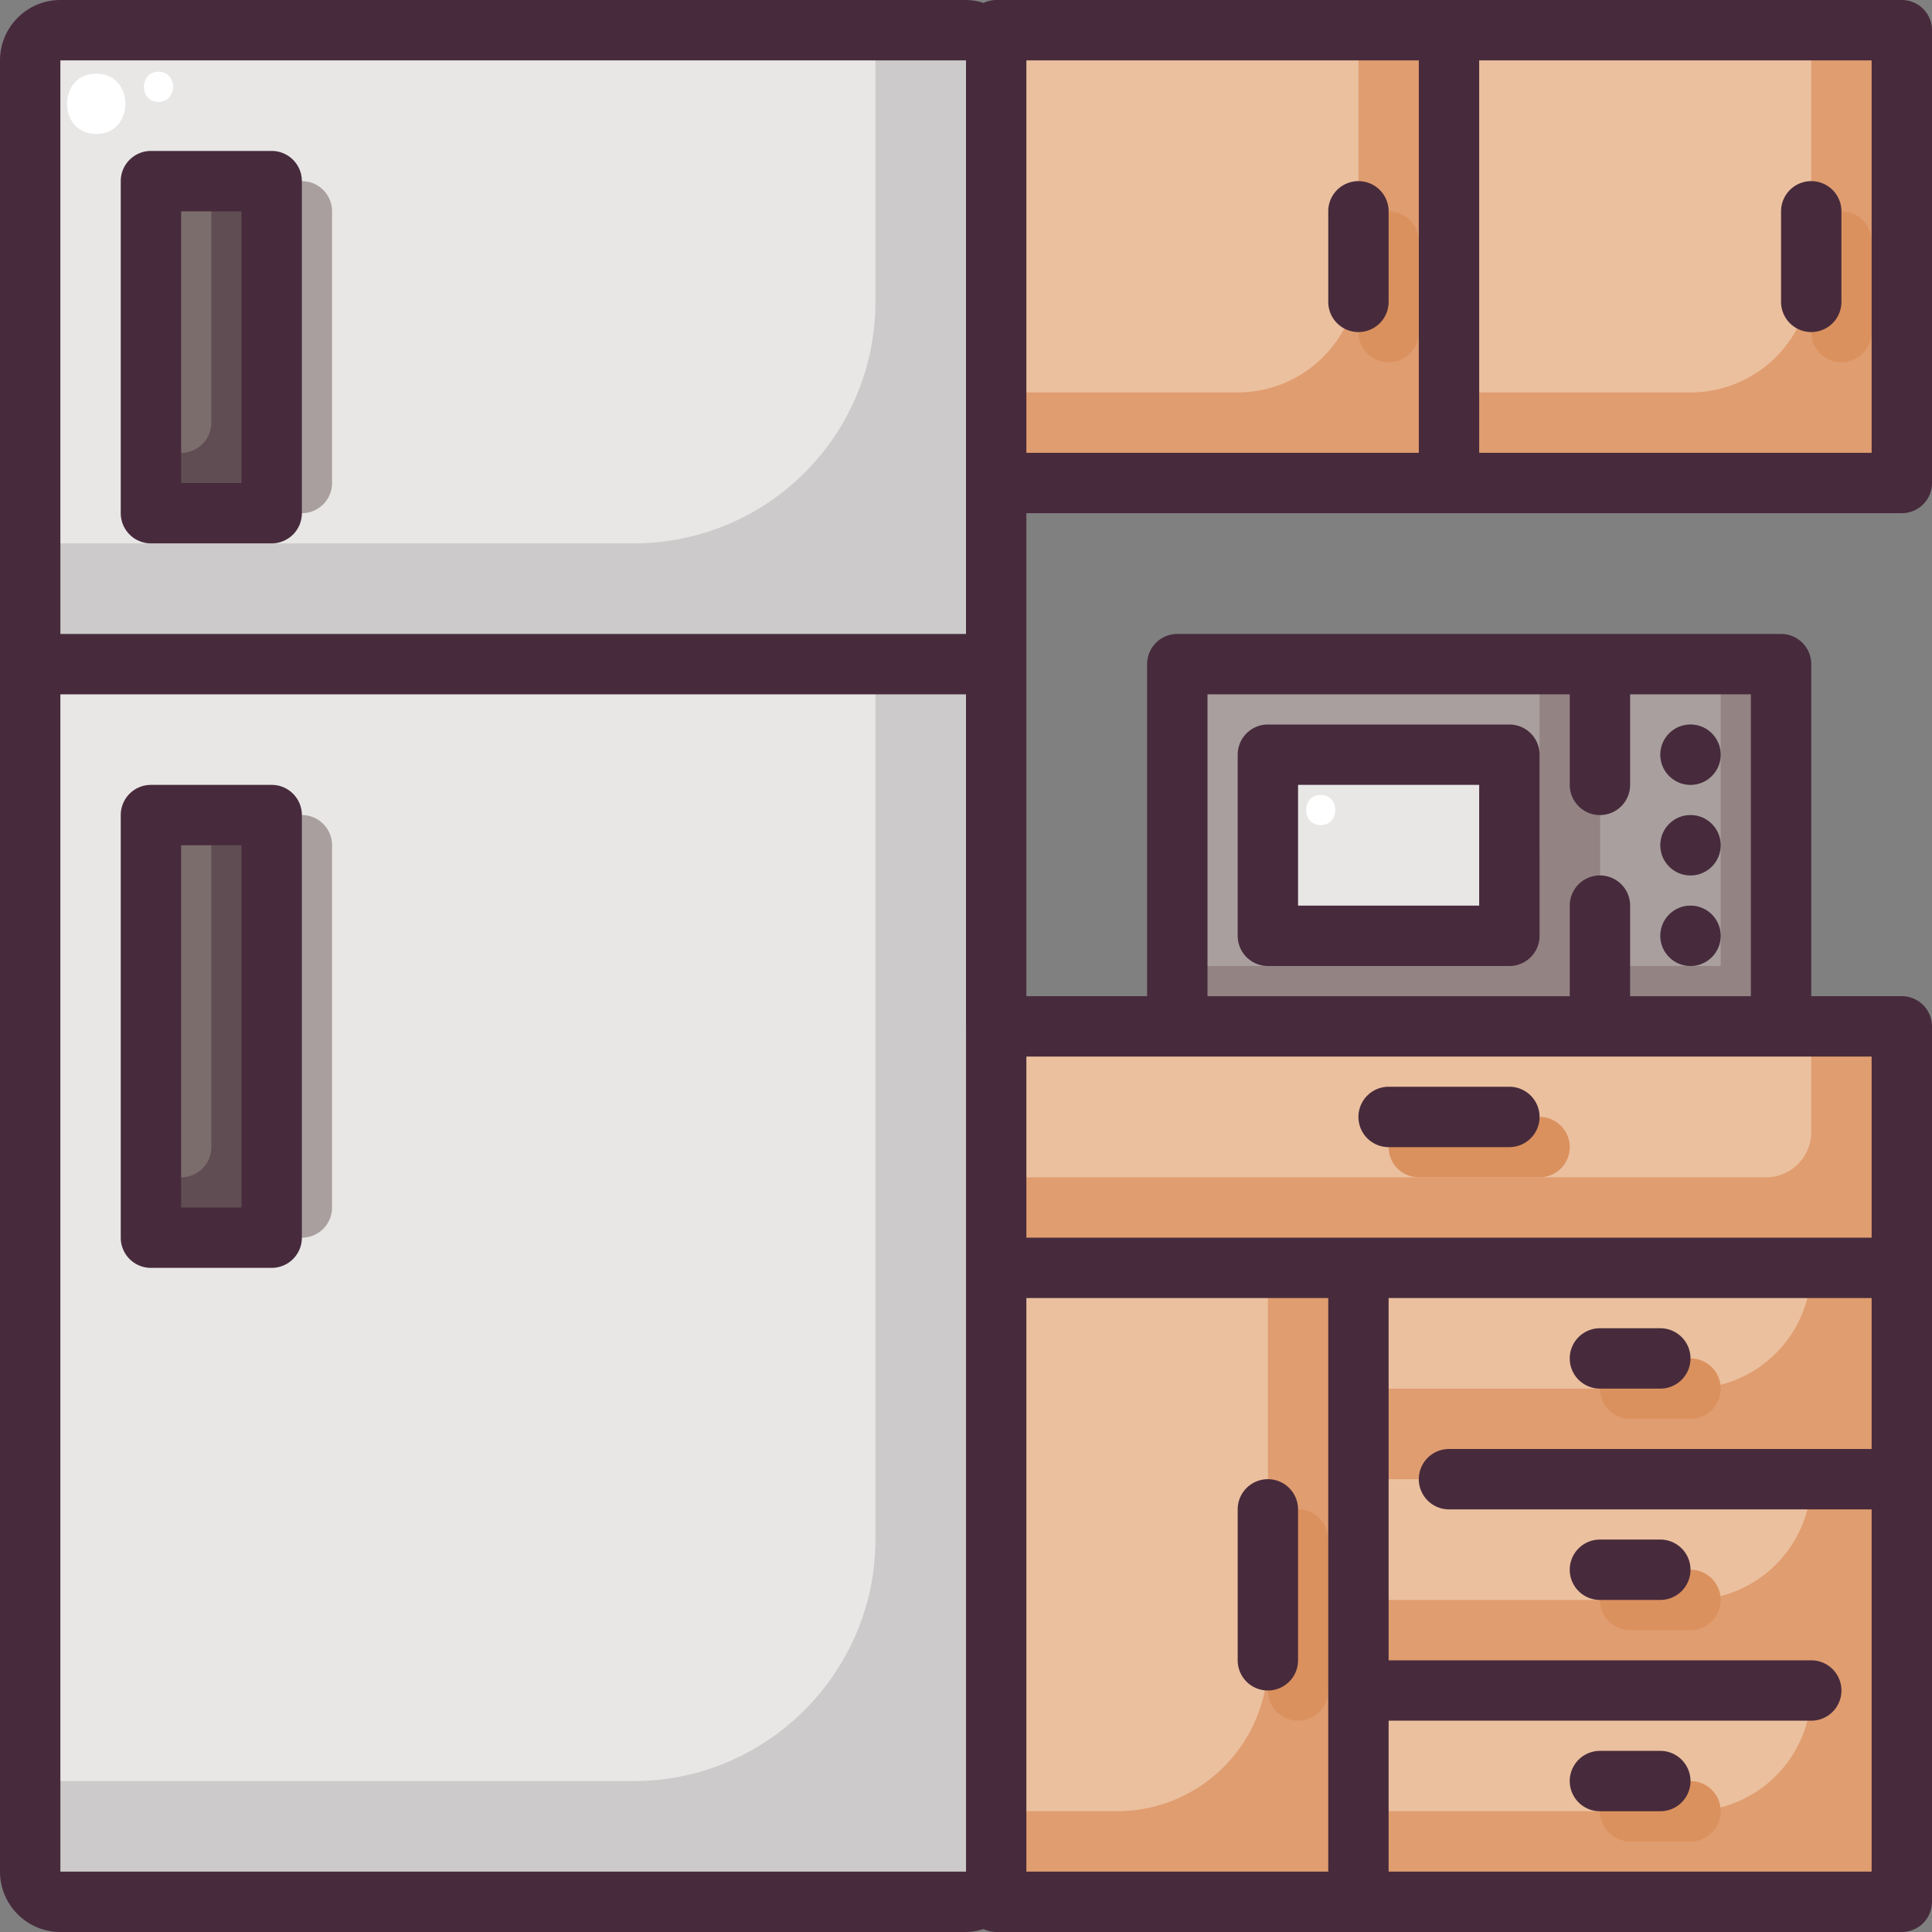 <svg height="512" viewBox="0 0 64 64" width="512" xmlns="http://www.w3.org/2000/svg"><rect x="0" y="0" width="64" height="64" fill="#808080" stroke="none"/><path d="M45 56h18v7H45zm0-7h18v7H45zm0-7h18v7H45z" fill="#ebc09e"/><path d="M63 42v7H45v-3h11a4 4 0 004-4zm0 7v7H45v-3h11a4 4 0 004-4zm0 7v7H45v-3h11a4 4 0 004-4z" fill="#e09d70"/><path d="M45 49v14H32c.55 0 1-.45 1-1V42h12z" fill="#ebc09e"/><path d="M45 42v21H32c.55 0 1-.45 1-1v-2h4a5 5 0 005-5V42z" fill="#e09d70"/><path d="M39 34h24v8H33v-8z" fill="#ebc09e"/><path d="M63 34v8H33v-3h25.5a1.5 1.5 0 001.5-1.5V34z" fill="#e09d70"/><path d="M48 1h15v15H48zm0 0v15H33V1z" fill="#ebc09e"/><path d="M48 1v15H33v-3h8a4 4 0 004-4V1zm15 0v15H48v-3h8a4 4 0 004-4V1z" fill="#e09d70"/><path d="M43 50a1 1 0 00-1 1v5a1 1 0 102 0v-5a1 1 0 00-1-1zm13-5h-2a1 1 0 100 2h2a1 1 0 100-2zm0 7h-2a1 1 0 100 2h2a1 1 0 100-2zm0 7h-2a1 1 0 100 2h2a1 1 0 100-2zm-5-22h-4a1 1 0 100 2h4a1 1 0 100-2zm-4-26V8a1 1 0 10-2 0v3a1 1 0 102 0zm14-4a1 1 0 00-1 1v3a1 1 0 102 0V8a1 1 0 00-1-1z" fill="#db915e"/><path d="M5 27h4v14H5z" fill="#7c6d6d"/><path d="M9 27v14H5v-2h1a1 1 0 001-1V27z" fill="#604d53"/><path d="M5 6h4v11H5z" fill="#7c6d6d"/><path d="M9 6v11H5v-2h1a1 1 0 001-1V6z" fill="#604d53"/><path d="M57 31c0-.55-.45-1-1-1s-1 .45-1 1 .45 1 1 1 1-.45 1-1zm-1-2c.55 0 1-.45 1-1s-.45-1-1-1-1 .45-1 1 .45 1 1 1zm0-3c.55 0 1-.45 1-1s-.45-1-1-1-1 .45-1 1 .45 1 1 1zm3-4v12h-6V22z" fill="#aa9f9f"/><path d="M59 22v12h-6v-2h4V22z" fill="#938383"/><path d="M42 31h8v-6h-8zm11-9v12H39V22z" fill="#aa9f9f"/><path d="M53 22v12H39v-2h8a4 4 0 004-4v-6z" fill="#938383"/><path d="M42 25h8v6h-8zm-9-9v6H1V2c0-.55.45-1 1-1h30c.55 0 1 .45 1 1zM9 17V6H5v11z" fill="#e8e7e6"/><path d="M33 2v20H1v-4h20a8 8 0 008-8V1h3c.55 0 1 .45 1 1z" fill="#cccaca"/><path d="M33 42v20c0 .55-.45 1-1 1H2c-.55 0-1-.45-1-1V22h32v12zM9 41V27H5v14z" fill="#e8e7e6"/><path d="M11 7v9a1 1 0 01-1 1H9V6h1a1 1 0 011 1zm0 21v12a1 1 0 01-1 1H9V27h1a1 1 0 011 1z" fill="#aa9f9f"/><path d="M33 22v40c0 .55-.45 1-1 1H2c-.55 0-1-.45-1-1v-3h20c4.4 0 8-3.6 8-8V22z" fill="#cccaca"/><path d="M43.75 26.333c-.643 0-.645 1 0 1 .643 0 .645-1 0-1zM3.187 2.438c-1.287 0-1.289 2 0 2 1.287 0 1.29-2 0-2zm2.063-.063c-.643 0-.645 1 0 1 .643 0 .645-1 0-1z" fill="#fff"/><g fill="#472b3c"><circle cx="56" cy="25" r="1"/><circle cx="56" cy="28" r="1"/><circle cx="56" cy="31" r="1"/><path d="M9 26H5a1 1 0 00-1 1v14a1 1 0 001 1h4a1 1 0 001-1V27a1 1 0 00-1-1zM8 40H6V28h2zM9 5H5a1 1 0 00-1 1v11a1 1 0 001 1h4a1 1 0 001-1V6a1 1 0 00-1-1zM8 16H6V7h2zm42 8h-8a1 1 0 00-1 1v6a1 1 0 001 1h8a1 1 0 001-1v-6a1 1 0 00-1-1zm-1 6h-6v-4h6zm-7 26a1 1 0 001-1v-5a1 1 0 10-2 0v5a1 1 0 001 1zm11-10h2a1 1 0 100-2h-2a1 1 0 100 2zm0 7h2a1 1 0 100-2h-2a1 1 0 100 2zm2 5h-2a1 1 0 100 2h2a1 1 0 100-2zm-9-20h4a1 1 0 100-2h-4a1 1 0 100 2z"/><path d="M63 17a1 1 0 001-1V1a1 1 0 00-1-1H33a.99.99 0 00-.417.097A1.973 1.973 0 0032 0H2C.897 0 0 .897 0 2v60c0 1.103.897 2 2 2h30c.204 0 .398-.04.583-.097A.99.99 0 0033 64h30a1 1 0 001-1V34a1 1 0 00-1-1h-3V22a1 1 0 00-1-1H39a1 1 0 00-1 1v11h-4V17zM49 2h13v13H49zM34 2h13v13H34zM2 2h30v19H2zm0 60V23h30v11l.001.004v7.991L32 42l.001.005V62zm42 0H34V43h10zm18-14H48a1 1 0 100 2h14v12H46v-5h14a1 1 0 100-2H46V43h16zM40 23h12v3a1 1 0 102 0v-3h4v10h-4v-3a1 1 0 10-2 0v3H40zm-1 12h23v6H34v-6z"/><path d="M45 6a1 1 0 00-1 1v3a1 1 0 102 0V7a1 1 0 00-1-1zm15 0a1 1 0 00-1 1v3a1 1 0 102 0V7a1 1 0 00-1-1z"/></g></svg>